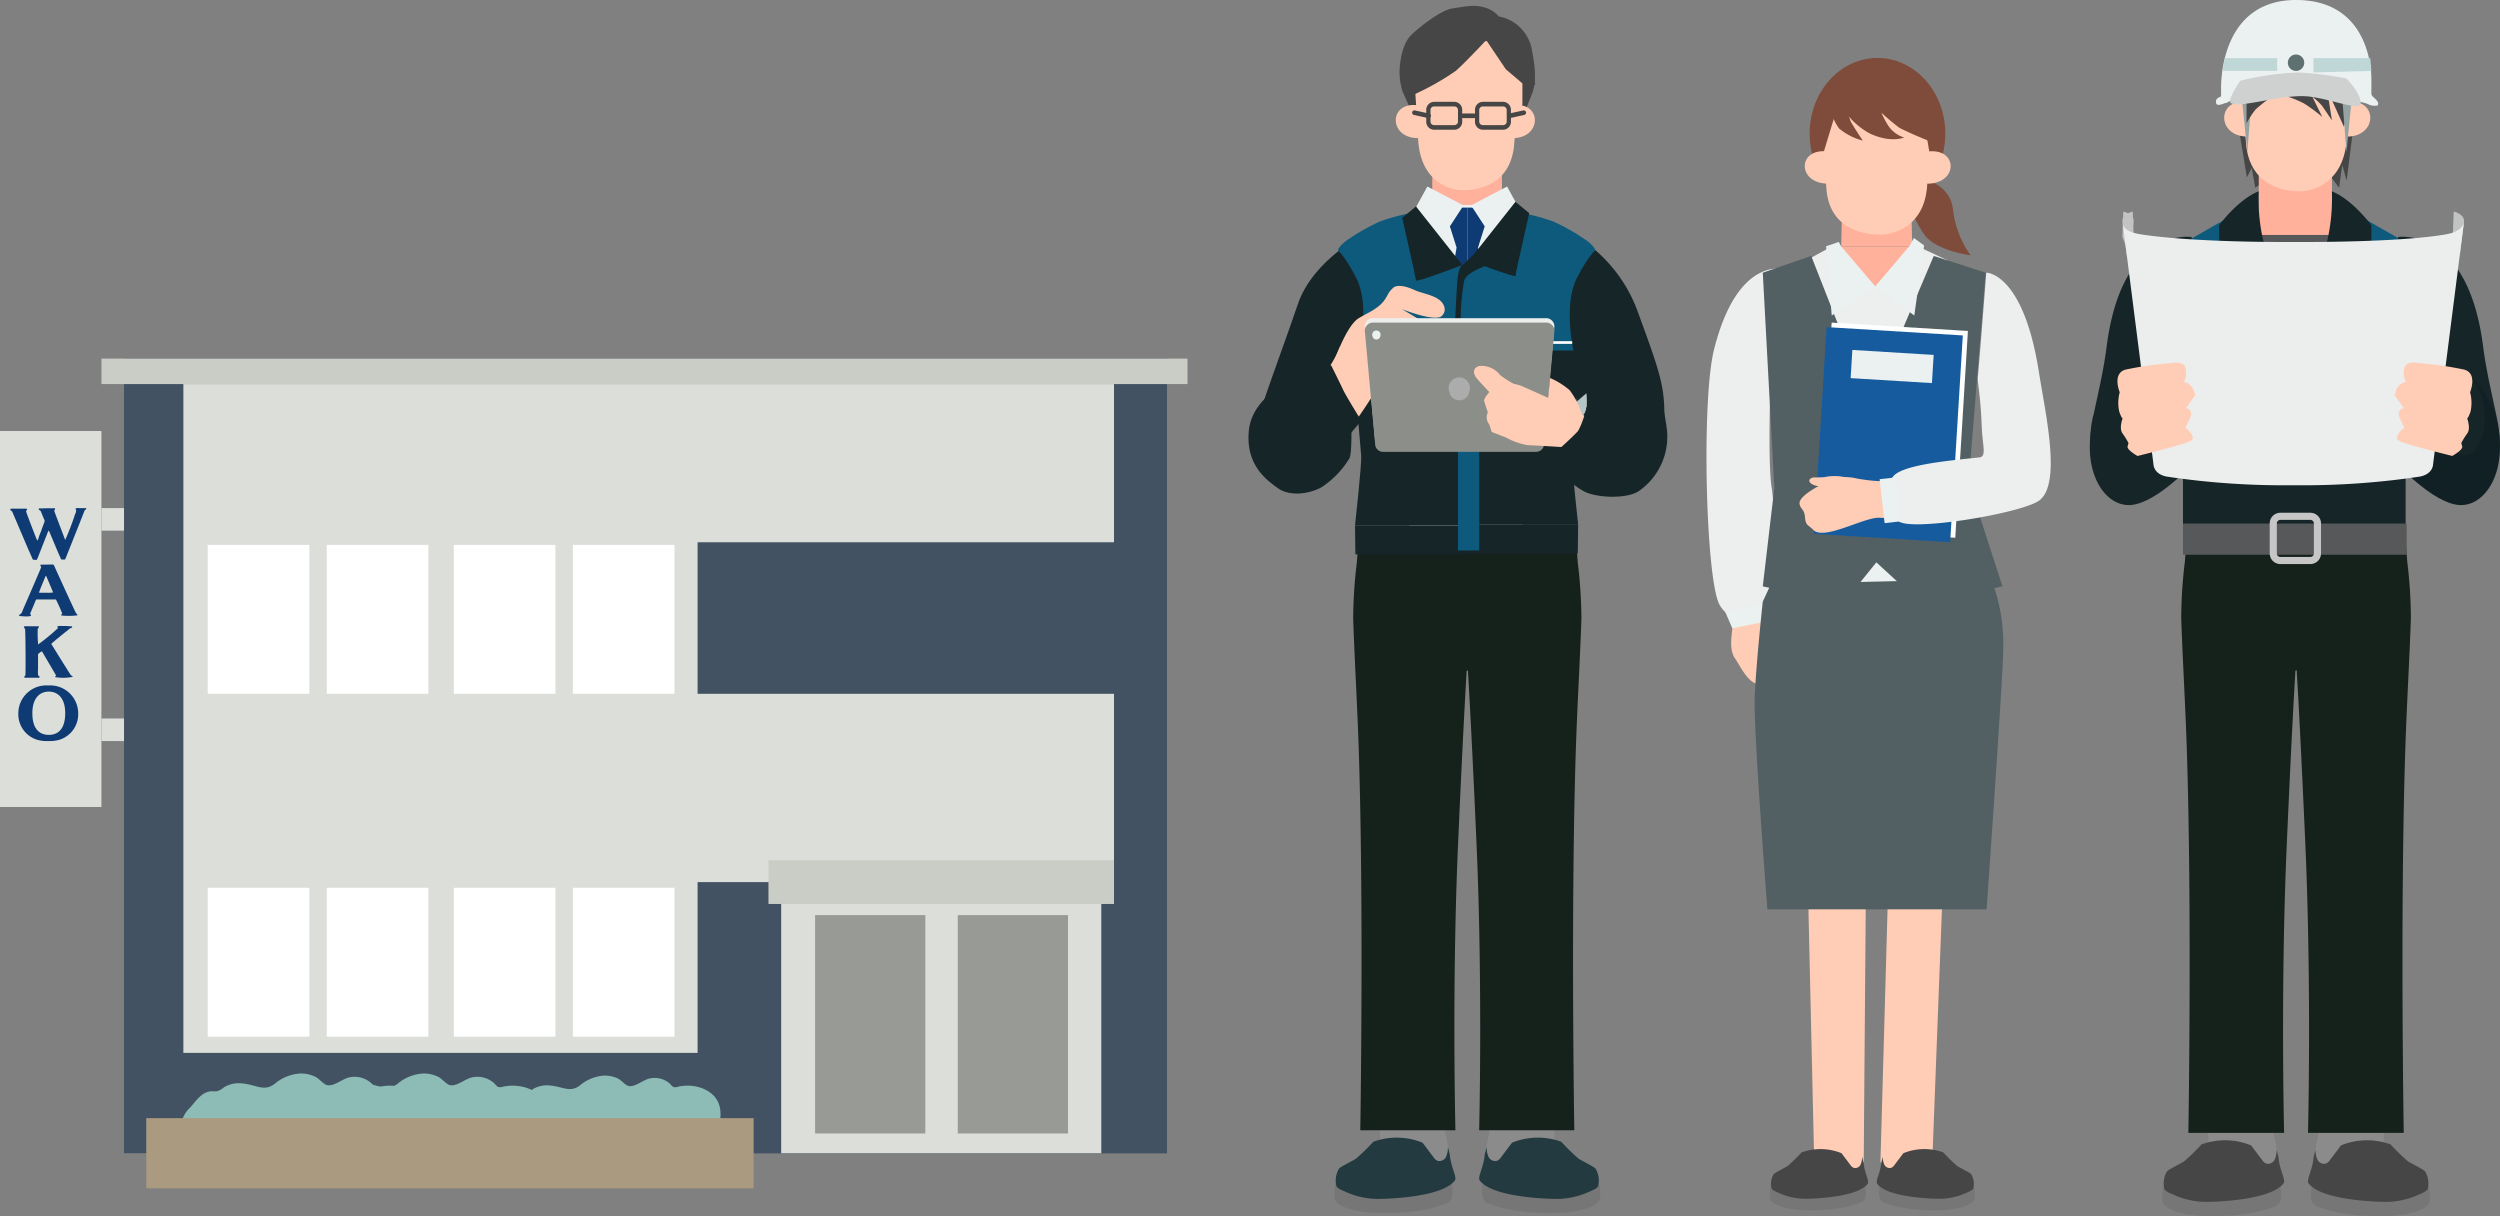 <svg height="170.499" viewBox="0 0 350.452 170.499" width="350.452" xmlns="http://www.w3.org/2000/svg" xmlns:xlink="http://www.w3.org/1999/xlink"><rect x="0" y="0" width="350.452" height="170.499" fill="#808080" stroke="none"/><clipPath id="a"><path d="m0 0h166.465v116.305h-166.465z"/></clipPath><clipPath id="b"><path d="m0 0h58.732v169.236h-58.732z"/></clipPath><clipPath id="c"><path d="m0 0h48.256v161.547h-48.256z"/></clipPath><clipPath id="d"><path d="m0 0h57.506v170.499h-57.506z"/></clipPath><g transform="translate(0 50.273)"><g fill="#dcded9"><path d="m0 10.146h14.22v52.707h-14.22z"/><path d="m14.221 20.95h6.284v3.164h-6.284z"/><path d="m14.221 50.445h6.284v3.164h-6.284z"/></g><g clip-path="url(#a)"><path d="m6.534 47.252c-1.317 0-2.305-.837-2.305-3.033 0-2.236 1.136-3.033 2.305-3.033s2.3.8 2.3 3.033c0 2.2-.987 3.033-2.3 3.033m-.074-6.924a3.92 3.92 0 0 0 -4.2 3.895 3.757 3.757 0 0 0 2.6 3.706 4.941 4.941 0 0 0 1.6.19 4.916 4.916 0 0 0 1.593-.19 3.755 3.755 0 0 0 2.6-3.706 3.919 3.919 0 0 0 -4.2-3.895" fill="#0e3b73" transform="translate(.308 5.49)"/><path d="m9.546 39.9c-.062-.048-2.346-3.728-2.762-4.4.4-.389 1.959-1.643 2.269-1.881.118-.09.227-.2.335-.274s.4-.1.316-.275c-.068-.082-.186-.026-.277-.039a6.14 6.14 0 0 0 -.848-.04c-.149 0-.333-.007-.5-.006a1.2 1.2 0 0 0 -.39.044h-.04c-.02.131.059.164.078.256a28.839 28.839 0 0 1 -2.781 2.292 16.2 16.2 0 0 1 -.059-2.155c.043-.139.178-.189.158-.392h-1.595a1.165 1.165 0 0 0 -.494.04c-.049.165.13.235.158.352.059.243.106 6.2.04 6.466-.027.114-.184.164-.177.294a.988.988 0 0 0 .514.059h1.162c.181 0 .406.048.514-.078-.019-.14-.2-.178-.237-.314a3.844 3.844 0 0 1 0-.725v-2.178a1.911 1.911 0 0 1 .552-.411c.65 1.133 1.318 2.245 1.973 3.37-.028.1-.126.124-.118.254a6.817 6.817 0 0 0 2.446-.039c.015-.137-.147-.137-.237-.216" fill="#0e3b73" transform="translate(.401 4.49)"/><path d="m11.92 18.448h-.769c-.128 0-.26-.008-.385-.008a1.176 1.176 0 0 0 -.345.047c-.031.1.069.176.078.274a1.026 1.026 0 0 1 -.137.509 36.365 36.365 0 0 1 -1.4 3.645c-.5-1.375-1.043-2.713-1.538-4.095.044-.107.147-.155.118-.333-.107-.043-1.617-.011-1.971 0-.109 0-.253-.033-.317.077-.014.16.2.19.276.294.015.02.318.773.415 1a1.531 1.531 0 0 1 .139.352.926.926 0 0 1 -.1.373c-.13.349-.282.7-.375 1.058a7.606 7.606 0 0 0 -.394 1.038.609.609 0 0 1 -.177.314c-.259-.626-1.577-4.016-1.559-4.134.014-.087.165-.136.157-.234-.093-.155-.328-.1-.512-.1h-1.264a1.639 1.639 0 0 0 -.592.039v.136a1.468 1.468 0 0 1 .277.254c.035.06.147.348.176.411.149.322 2.056 4.834 2.151 5.035.193.411.37.841.552 1.254a1.657 1.657 0 0 0 .552.039 1.831 1.831 0 0 0 .2-.431c.022-.058 1.213-3.088 1.3-3.311.047-.118.078-.278.2-.353.59 1.342 1.126 2.736 1.737 4.056h.514a.553.553 0 0 0 .117-.217c.036-.084 2.524-6.337 2.644-6.66.084-.107.245-.135.237-.333" fill="#0e3b73" transform="translate(.173 2.51)"/><path d="m6.158 29.355h-1.007c0-.137.56-1.449.651-1.685a1.918 1.918 0 0 0 .078-.176 2.022 2.022 0 0 1 .1-.254c.05-.117.053-.2.158-.254.343.762.665 1.546.986 2.33a4.238 4.238 0 0 1 -.966.04m4.181 2.861c-.167-.251-2.845-6.145-2.978-6.445-.085-.191-.139-.34-.257-.372l-1.779.026a1.858 1.858 0 0 0 .123.365c-.059.21-2.465 5.742-2.605 6.074a1.238 1.238 0 0 1 -.276.489c-.09.06-.257.051-.2.217.073.084.4.078.4.078s1.217.133 1.262-.117c.014-.077-.111-.155-.118-.236a.837.837 0 0 1 .1-.254c.253-.593.5-1.205.731-1.744h2.775a21.326 21.326 0 0 1 .883 1.977c-.022.118-.223.144-.118.274a9.969 9.969 0 0 0 2.248-.018c.014-.182-.118-.2-.2-.315" fill="#0e3b73" transform="translate(.321 3.458)"/><path d="m0 0h146.207v111.387h-146.207z" fill="#425263" transform="translate(17.384 .001)"/><path d="m0 0h130.457v93.756h-130.457z" fill="#dcded9" transform="translate(25.705 3.566)"/><g fill="#fff"><path d="m0 0h14.247v20.877h-14.247z" transform="translate(29.114 74.174)"/><path d="m0 0h14.247v20.877h-14.247z" transform="translate(45.801 74.174)"/><path d="m0 0h14.247v20.877h-14.247z" transform="translate(63.615 74.174)"/><path d="m0 0h14.247v20.877h-14.247z" transform="translate(80.302 74.174)"/><path d="m0 0h14.247v20.877h-14.247z" transform="translate(29.114 26.107)"/><path d="m0 0h14.247v20.877h-14.247z" transform="translate(45.801 26.107)"/><path d="m0 0h14.247v20.877h-14.247z" transform="translate(63.615 26.107)"/><path d="m0 0h14.247v20.877h-14.247z" transform="translate(80.302 26.107)"/></g><path d="m0 0h61.641v21.241h-61.641z" fill="#425263" transform="translate(97.79 25.743)"/><path d="m0 0h65.802v38.005h-65.802z" fill="#425263" transform="translate(97.79 73.383)"/><path d="m0 0h44.873v38.005h-44.873z" fill="#dcded9" transform="translate(109.507 73.383)"/><path d="m0 0h48.438v6.129h-48.438z" fill="#caccc6" transform="translate(107.724 70.318)"/><path d="m0 0h15.453v30.609h-15.453z" fill="#979a95" transform="translate(114.261 78.007)"/><path d="m0 0h15.453v30.609h-15.453z" fill="#979a95" transform="translate(134.262 78.007)"/><path d="m0 0h152.244v3.566h-152.244z" fill="#caccc6" transform="translate(14.221)"/><path d="m60.72 96.406a3.865 3.865 0 0 1 1.18-3.291c.833-.869 1.6-2.19 2.974-2.2a3.679 3.679 0 0 0 .626-.015 2.543 2.543 0 0 0 .915-.526 3.858 3.858 0 0 1 2.546-.51c1.724.168 2.7 1.025 4.073-.032a5.867 5.867 0 0 1 3.418-1.372 4.3 4.3 0 0 1 1.881.4c.459.212 1.045.919 1.449 1.038.966.286 2.176-.946 3.187-1.06a3.164 3.164 0 0 1 2.766.852 1.434 1.434 0 0 0 .376.353.807.807 0 0 0 .549.009 5.952 5.952 0 0 1 3.555.2c2.438.992 2.845 3 2.33 5.127-.272 1.128-.5 2.521-1.334 3.263-.784.7-1.852 1.251-2.707 1.889a4.3 4.3 0 0 1 -1.309.748 4.359 4.359 0 0 1 -.858.137c-1.146.1-2.417-.137-3.53.035a7.155 7.155 0 0 1 -2.665.284c-.729-.124-1.459-.373-2.186-.445-1.716-.172-3.233.64-4.921.686-1.226.033-2.509-.34-3.721-.239-.754.064-1.457.309-2.2.415a6.082 6.082 0 0 1 -5.114-2.018 5.442 5.442 0 0 1 -1.05-2.513 8.1 8.1 0 0 1 -.231-1.215" fill="#8cbcb5" transform="translate(8.263 12.043)"/><path d="m37.488 96.592a4.119 4.119 0 0 1 1.22-3.556c.883-.93 1.688-2.354 3.165-2.346a4 4 0 0 0 .67 0 2.638 2.638 0 0 0 .976-.557 4.052 4.052 0 0 1 2.73-.516c1.855.208 2.919 1.153 4.379.027a6.1 6.1 0 0 1 3.655-1.444 4.674 4.674 0 0 1 2.029.459c.5.237 1.137 1.013 1.574 1.15 1.042.325 2.325-1 3.411-1.1a3.46 3.46 0 0 1 2.987.967 1.583 1.583 0 0 0 .41.39.864.864 0 0 0 .59.018 6.362 6.362 0 0 1 3.825.272c2.637 1.112 3.1 3.3 2.584 5.6-.276 1.221-.5 2.73-1.385 3.523-.833.749-1.972 1.33-2.882 2.01a4.434 4.434 0 0 1 -1.4.792 4.542 4.542 0 0 1 -.92.136c-1.23.087-2.6-.186-3.795-.015a7.566 7.566 0 0 1 -2.862.268c-.786-.145-1.575-.426-2.357-.517-1.847-.212-3.466.646-5.281.67-1.317.018-2.7-.406-4-.314-.81.057-1.562.312-2.36.416a6.678 6.678 0 0 1 -5.527-2.269 6.119 6.119 0 0 1 -1.167-2.745 8.915 8.915 0 0 1 -.267-1.322" fill="#8cbcb5" transform="translate(5.099 12.008)"/><path d="m22.338 96.592a4.119 4.119 0 0 1 1.22-3.556c.883-.93 1.688-2.354 3.165-2.346a4 4 0 0 0 .67 0 2.638 2.638 0 0 0 .976-.557 4.052 4.052 0 0 1 2.73-.516c1.855.208 2.919 1.153 4.379.027a6.1 6.1 0 0 1 3.655-1.444 4.674 4.674 0 0 1 2.029.459c.5.237 1.137 1.013 1.574 1.15 1.042.325 2.325-1 3.411-1.1a3.46 3.46 0 0 1 2.987.967 1.583 1.583 0 0 0 .41.39.864.864 0 0 0 .59.018 6.362 6.362 0 0 1 3.825.272c2.637 1.112 3.1 3.3 2.584 5.6-.276 1.221-.5 2.73-1.385 3.523-.833.749-1.972 1.33-2.882 2.01a4.434 4.434 0 0 1 -1.4.792 4.542 4.542 0 0 1 -.92.136c-1.23.087-2.6-.186-3.795-.015a7.566 7.566 0 0 1 -2.862.268c-.786-.145-1.575-.426-2.357-.517-1.847-.212-3.466.646-5.281.67-1.317.018-2.7-.406-4-.314-.81.057-1.562.312-2.36.416a6.678 6.678 0 0 1 -5.527-2.269 6.119 6.119 0 0 1 -1.167-2.745 8.916 8.916 0 0 1 -.267-1.322" fill="#8cbcb5" transform="translate(3.036 12.008)"/><path d="m0 0h85.139v9.836h-85.139z" fill="#aa9a80" transform="translate(20.505 106.47)"/></g></g><g clip-path="url(#b)" transform="translate(175.014 .825)"><path d="m26.53.2c-1.414-.393-2.53-.132-4.394.15s-5.2 3.09-5.88 3.8c-1.227 1.29-1.567 3.87-1.567 5.2a9.607 9.607 0 0 0 .392 2.564l1.287 2.919 15.755.352s.587-1.472 1.132-2.85c.741-1.874.35-4.231 0-6.1a5.783 5.783 0 0 0 -4.659-4.76 3.967 3.967 0 0 0 -2.066-1.275" fill="#464646" transform="translate(6.485)"/><path d="m0 0h9.767v5.838h-9.767z" fill="#ffb19c" transform="translate(25.764 23.038)"/><path d="m25.792 9.673c4.071-.517 4.071 4.659-.146 4.613z" fill="#ffcdb5" transform="translate(11.321 4.254)"/><path d="m16.474 12.457c-.035.934.17 2.51.281 4.709.294 5.836 4.251 7.173 6.311 7.173s6.886-.7 7.18-6.837a27.814 27.814 0 0 1 1.124-5.2l.014-6.645-3.097-2.257-12.375.174z" fill="#ffcdb5" transform="translate(7.024 1.502)"/><path d="m17.505 14.286-.146-4.613c-4.071-.517-4.071 4.659.146 4.613" fill="#ffcdb5" transform="translate(6.323 4.254)"/><path d="m15.846 67.79h15.8l.7-47.032-6.522-1.391h-3.242l-7.351 1.881z" fill="#ebf1f1" transform="translate(6.723 8.549)"/><path d="m22.133 37.038h-.273l-2.514-4.225 1.284-7.6-.938-2.966 1.71-2.628h.732" fill="#0e3b73" transform="translate(8.54 8.659)"/><path d="m21.28 37.038h.274l2.514-4.225-1.284-7.6.938-2.966-1.71-2.628h-.732" fill="#0e3b73" transform="translate(9.393 8.659)"/><path d="m17.97 17.566 5.323 2.786c-1.273-.053-2.978 4.293-3.808 5.462a36.565 36.565 0 0 1 -3.392-4.826z" fill="#ebf1f1" transform="translate(7.104 7.754)"/><path d="m26.778 17.566-5.323 2.786c1.273-.053 2.978 4.293 3.808 5.462a36.566 36.566 0 0 0 3.392-4.826z" fill="#ebf1f1" transform="translate(9.471 7.754)"/><path d="m23.115 113.1.484 2.9 8.934-.519.259-7.51-8.416-1.424z" fill="#8b8b8b" transform="translate(10.204 47.036)"/><path d="m25.593 70.659c.4 6.822.823 15.566 1.209 24.393.865 19.772.363 39.971.363 39.971h13.335s-.52-31.488.232-53.9c.2-5.869.561-11.89.765-17.816a66.817 66.817 0 0 0 -.5-7.758q-.177-2.179-.356-4.36h-28.923" fill="#15211b" transform="translate(5.173 22.595)"/><path d="m22.818 114.475c-.458 3.088.646 2.808 2.338 3.382 2.337.793 10.21 1.555 13.352-.32 1.046-.626.734-1.315.719-2.837z" fill="#767676" transform="translate(10.026 50.532)"/><path d="m36.3 112.956a30.075 30.075 0 0 1 -2.364-2.313 9.609 9.609 0 0 0 -6.9.133q-.752 1-1.506 2a1.487 1.487 0 0 1 -.568.528 1.029 1.029 0 0 1 -1.214-.539 3.028 3.028 0 0 1 -.258-1.418l-.275 1.1c-.15 1.836-1.071 3.157-.686 3.65 1.733 2.226 8.7 2.561 10.94 2.561a11.158 11.158 0 0 0 4.489-1.054c.353-.16.963-.372 1.157-.742a3.237 3.237 0 0 0 -.359-2.432c-.2-.3-2.184-1.232-2.452-1.464" fill="#243a41" transform="translate(9.904 48.583)"/><path d="m22.408 113.1-.484 2.9-8.934-.519-.259-7.51 8.416-1.424z" fill="#8b8b8b" transform="translate(5.62 47.036)"/><path d="m26.09 70.659c-.4 6.822-.823 15.566-1.209 24.393-.865 19.772-.363 39.971-.363 39.971h-13.335s.52-31.488-.232-53.9c-.2-5.869-.561-11.89-.765-17.816a66.818 66.818 0 0 1 .5-7.758q.177-2.179.356-4.36h30.082" fill="#15211b" transform="translate(4.49 22.595)"/><path d="m24.815 114.475c.458 3.088-.646 2.808-2.338 3.382-2.337.793-10.21 1.555-13.352-.32-1.046-.626-.734-1.315-.719-2.837z" fill="#767676" transform="translate(3.686 50.532)"/><path d="m11.4 112.956a30.075 30.075 0 0 0 2.364-2.313 9.609 9.609 0 0 1 6.9.133q.752 1 1.506 2a1.487 1.487 0 0 0 .568.528 1.029 1.029 0 0 0 1.214-.539 3.011 3.011 0 0 0 .258-1.418l.275 1.1c.15 1.836 1.071 3.157.688 3.65-1.734 2.226-8.7 2.561-10.942 2.561a11.164 11.164 0 0 1 -4.489-1.054c-.353-.16-.963-.372-1.157-.742a3.244 3.244 0 0 1 .359-2.432c.2-.3 2.184-1.232 2.452-1.464" fill="#243a41" transform="translate(3.738 48.583)"/><path d="m18.814 20.876-.61-.032c-3.281.757-6.329 1.306-8.092 4.489-.219.395-1.195 1.839-1.1 2.257.006.022 1.431 10.231 1.431 10.231s1.286 14.989 1.382 16.05-.869 9.776-.869 9.776h15.666v-27.147l-2.3-4.447-6.122-11.209" fill="#162528" transform="translate(3.976 9.201)"/><path d="m10.362 50.539.048 4.037h15.953l-.339-4.037z" fill="#162528" transform="translate(4.574 22.309)"/><path d="m29 20.8.61-.032c3.281.757 6.329 1.306 8.092 4.489.219.395 1.195 1.839 1.1 2.257-.006.022-1.431 10.231-1.431 10.231s-1.286 14.989-1.382 16.05.869 9.776.869 9.776h-15.665v-27.039l7.807-15.732.61-.032" fill="#162528" transform="translate(9.355 9.166)"/><path d="m36.959 50.459-.048 4.041h-15.953l.339-4.037z" fill="#162528" transform="translate(9.251 22.274)"/><path d="m16.029 22.166s-7.276 3.579-9.413 9.884-5.265 14.45-5.86 17.228c-1.048 4.892 7.4 2.312 7.4 2.312l5.767.675z" fill="#162528" transform="translate(.294 9.785)"/><path d="m31.573 22.166a20.719 20.719 0 0 1 9.114 10.716c3.4 9.27 3.841 10.668 3.814 15.461-.019 3.421-3.268 7.021-5.346 7.681s-3.57-4.092-3.57-4.092a13.042 13.042 0 0 1 -3.008-5.082 71.477 71.477 0 0 1 -1.3-7.6z" fill="#162528" transform="translate(13.807 9.785)"/><g fill="#464646"><path d="m26.113 7.777 2.956 2.515 1.179-.4-1.178-5.254-6.49-2.106z" transform="translate(9.968 1.118)"/><path d="m21.26 13.246h-2.9a1.126 1.126 0 0 1 -1.072-1.17v-1.576a1.126 1.126 0 0 1 1.072-1.17h2.9a1.125 1.125 0 0 1 1.071 1.17v1.574a1.125 1.125 0 0 1 -1.071 1.17m-2.9-3.265a.5.5 0 0 0 -.477.52v1.574a.5.5 0 0 0 .477.52h2.9a.5.5 0 0 0 .476-.52v-1.573a.5.5 0 0 0 -.476-.52z" transform="translate(7.63 4.119)"/><path d="m26 13.246h-2.9a1.126 1.126 0 0 1 -1.072-1.17v-1.576a1.126 1.126 0 0 1 1.072-1.169h2.9a1.125 1.125 0 0 1 1.07 1.169v1.574a1.125 1.125 0 0 1 -1.07 1.172m-2.9-3.265a.5.5 0 0 0 -.476.52v1.574a.5.5 0 0 0 .476.52h2.9a.5.5 0 0 0 .476-.52v-1.575a.5.5 0 0 0 -.476-.519z" transform="translate(9.722 4.119)"/><path d="m22.493 11.113h-1.512a.324.324 0 1 1 0-.649h1.512a.324.324 0 1 1 0 .649" transform="translate(9.118 4.619)"/><path d="m18.22 11.247a.61.61 0 0 1 -.069-.006l-1.992-.441a.325.325 0 0 1 .14-.634l1.991.44a.324.324 0 0 1 -.069.641" transform="translate(7.021 4.485)"/><path d="m25.5 11.247a.584.584 0 0 0 .069-.006l1.991-.441a.325.325 0 0 0 -.14-.634l-1.991.44a.324.324 0 0 0 .069.641" transform="translate(11.112 4.485)"/><path d="m22.292 7.808a36.7 36.7 0 0 1 -5.88 3.335s-1.205-3.211-.95-4.115a33.7 33.7 0 0 0 .468-3.85l11.2-.3s-3.4 3.654-4.839 4.927" transform="translate(6.81 1.272)"/></g><path d="m18.782 20.159 7.469 7.351.973 11.9h-15.46s1.428-6.439-.489-10.161c-1.622-3.144-2.587-3.89-2.587-3.89s.167-.718 1.692-1.679a27.8 27.8 0 0 1 4.268-2.38 31.716 31.716 0 0 1 4.134-1.14" fill="#0e5a7c" transform="translate(3.835 8.899)"/><path d="m29.315 20.159-8.442 7.351v11.9h15.461s-1.428-6.439.489-10.161c1.622-3.144 2.587-3.89 2.587-3.89s-.167-.718-1.692-1.679a27.8 27.8 0 0 0 -4.269-2.38 31.716 31.716 0 0 0 -4.134-1.14" fill="#0e5a7c" transform="translate(9.214 8.899)"/><path d="m16.88 19.5 6.5 8.213s-6.486 2.488-6.5 2.159-1.93-8.772-1.93-8.772z" fill="#162528" transform="translate(6.599 8.61)"/><path d="m0 0h29.554v.376h-29.554z" fill="#fff" transform="translate(15.823 47.002)"/><path d="m0 0h2.978v30.642h-2.978z" fill="#0e5a7c" transform="translate(29.365 45.698)"/><path d="m27.953 19.053-6.5 8.213s6.486 2.488 6.5 2.159 1.93-8.777 1.93-8.777z" fill="#162528" transform="translate(9.471 8.41)"/><path d="m21.284 25.81c.611-.591 2.257-2.128 2.257-2.128l2.8 1.55c-1.241.6-4.463 1.44-4.892 2.785a31.468 31.468 0 0 0 -.5 5.578l-.381 4.794h-.626s.372-8.339.539-10.326.7-2.19.7-2.19" fill="#162528" transform="translate(8.801 10.454)"/><path d="m18.359 34.4c-.708.441-6.644 10.419-7.474 10.584l-4.357-6.664a15.335 15.335 0 0 0 3.393-5.142z" fill="#ffcdb5" transform="translate(2.882 14.646)"/><path d="m11.864 31.737c1.244-.738 2.678-1.3 3.527-2.449.643-.869.464-1.046 1.271-1.787.458-.421 1.524-.368 3.005.317 1.219.562 3.513.755 4.094 2.171a1.231 1.231 0 0 1 -.473 1.587c-1.326.549-5.4-1.09-5.4-1.09 1.042.623 1.408.837 2.45 1.462.956.571 2.472.953 2.554 2.249a1.6 1.6 0 0 1 -.657 1.4 1.378 1.378 0 0 1 -1.525.022l.3.481a1.663 1.663 0 0 1 -.79 1.443 2.183 2.183 0 0 1 -2.207-.235.591.591 0 0 0 -.176-.184l-.222-.1c.123.092.255.192.4.285.435.728-1.035 2.178-2.489 1.309a20.5 20.5 0 0 0 -2.068-1.234c-.7-.31-.927-.613-1.682-.422l-3.57 1.373s1.78-5.483 3.658-6.6" fill="#ffcdb5" transform="translate(3.622 12.021)"/><path d="m6.129 36.914s-5.608 2.272-6.08 7.095 2.5 6.936 4.1 8.084c1.564 1.12 4.215.862 6.078-.14a12.79 12.79 0 0 0 3.913-4.05c.4-.663.272-4.879.272-4.879l-3.441-7.83z" fill="#162528" transform="translate(0 15.535)"/><path d="m8.91 34.938s1.169 2.332 1.65 3.367 2.592 4.415 2.592 4.415l-1.4 1.682a24.742 24.742 0 0 1 -5.722-8.344 11.635 11.635 0 0 1 2.879-1.12" fill="#162528" transform="translate(2.662 15.423)"/><path d="m35.419 48.49h-21.649a1.112 1.112 0 0 1 -1.022-1.09l-1.431-15.673a1.162 1.162 0 0 1 1.023-1.353h24.51a1.161 1.161 0 0 1 1.022 1.353l-1.431 15.673a1.112 1.112 0 0 1 -1.022 1.09" fill="#eceded" transform="translate(4.993 13.408)"/><path d="m35.416 48.918h-21.637a1.112 1.112 0 0 1 -1.022-1.09l-1.43-15.673a1.161 1.161 0 0 1 1.022-1.355h24.5a1.161 1.161 0 0 1 1.022 1.353l-1.43 15.673a1.112 1.112 0 0 1 -1.022 1.09" fill="#8b8e89" transform="translate(4.997 13.597)"/><path d="m22.345 38.145a1.416 1.416 0 0 1 -2.8 0 1.494 1.494 0 1 1 2.8 0" fill="#acacad" transform="translate(8.606 15.95)"/><path d="m13.166 32.36a.559.559 0 0 1 -1.106 0 .589.589 0 1 1 1.106 0" fill="#ebf1f1" transform="translate(5.316 13.934)"/><path d="m34.514 37.674a23.265 23.265 0 0 0 -3.574 3.576 33.578 33.578 0 0 0 -1.779 3.573s.966.492 2.45-.923a21.008 21.008 0 0 0 2.9-3.873 13.462 13.462 0 0 0 0-2.354" fill="#b5c6c4" transform="translate(12.872 16.63)"/><path d="m36.632 41.263a10.989 10.989 0 0 0 -1.722-3.363 10.611 10.611 0 0 0 -2.744-1.711l-.28 2.775s-2.884-1.3-3.6-1.61a4.286 4.286 0 0 0 -1.962-.353 3.042 3.042 0 0 0 -1.072.3s-.718-.131-1.012.2-1.472 1.529-1.31 1.95c.068.174.238.809.517 1.571-.013.022-.029.035-.042.059a1.541 1.541 0 0 0 .234 1.6l.346 1.075 1.957.754a9.757 9.757 0 0 0 3.058 1.09c2.263.1 4.849.27 4.849.27l3.883 3.4 3.493-5.02z" fill="#ffcdb5" transform="translate(10.113 15.977)"/><path d="m43.16 34.937a36.407 36.407 0 0 1 2.3 8.6 9.272 9.272 0 0 1 -3.854 9.038c-1.565 1.12-5.894 1.035-7.759.032a12.437 12.437 0 0 1 -3.912-3.524c-.405-.664 0-.679 0-.679l5.493-7.292z" fill="#162528" transform="translate(13.136 15.422)"/><path d="m34.514 39a12.625 12.625 0 0 1 -1.182 3.383 42.825 42.825 0 0 1 -4.171 3.766l2.339 2.585a29.085 29.085 0 0 0 5.887-6.977c.748-.618-2.873-2.757-2.873-2.757" fill="#162528" transform="translate(12.872 17.214)"/><path d="m28.868 38.14a12.553 12.553 0 0 1 -3.256-1.819 3.346 3.346 0 0 0 -2.837-1.3c-.855.131-1.146.889-.474 1.72s3.135 3.356 3.135 3.356l2.948.4z" fill="#ffcdb5" transform="translate(9.68 15.446)"/></g><g clip-path="url(#c)" transform="translate(239.218 8.126)"><path d="m20.171 11.586s5.257.069 5.887 4.421a13.764 13.764 0 0 0 2.484 6.543s-4.6-.577-6.4-2.772a20.916 20.916 0 0 1 -2.932-6.291z" fill="#7f4b3b" transform="translate(8.482 5.116)"/><path d="m6.781 47.145c.6 5.415-.036 5.811 1.757 10.878a8.62 8.62 0 0 1 .709 3.183c-.062 1.39-1.12 5.488-2.236 5.71-1.6.317-2.83-2.446-3.588-3.529-1.319-1.88.2-5.18-.383-7.527-.693-2.779-1.136-4.116-1.7-7.382z" fill="#ffcdb5" transform="translate(.593 20.819)"/><path d="m10.976 20.6s-6.556-2.1-9.915 11.211c-1.8 7.127-1.16 32.453.789 35.835 1.509 2.618 4.329 2.069 5.886.8a3.232 3.232 0 0 0 .977-1.235c.794-1.961 1.114-11.612.418-16.042s0-21.833.362-23.153 1.483-7.416 1.483-7.416" fill="#edefef" transform="translate(0 9.042)"/><path d="m7.9 52.894.418 2.589-5.508 1.106-.979-2.268z" fill="#ebf1f1" transform="translate(.808 23.357)"/><path d="m11.638 37.295c-.03-.042-.027-.016 0 0" fill="#464646" transform="translate(5.129 16.459)"/><path d="m11.668 37.331v.01c.009.026.009.029 0 .006z" fill="#464646" transform="translate(5.152 16.485)"/><path d="m9.87 80.917.875 38.267 5.861 1.362 1.075-1.538.3-38.091z" fill="#ffcdb5" transform="translate(4.358 35.732)"/><path d="m25.638 80.917-1.5 39.179-4.842 2.32-2.38-3.408 1.075-38.091z" fill="#ffcdb5" transform="translate(7.468 35.732)"/><path d="m16.86 109.681c-.372 2.507.523 2.279 1.9 2.745 1.9.644 8.289 1.263 10.839-.259.849-.507.6-1.067.584-2.3z" fill="#767676" transform="translate(7.408 48.433)"/><path d="m27.808 108.448a24.668 24.668 0 0 1 -1.919-1.877 7.8 7.8 0 0 0 -5.6.107l-1.222 1.62a1.215 1.215 0 0 1 -.461.428.838.838 0 0 1 -.986-.437 2.45 2.45 0 0 1 -.209-1.152l-.222.888c-.123 1.492-.871 2.563-.559 2.964 1.407 1.806 7.065 2.079 8.883 2.079a9.072 9.072 0 0 0 3.643-.855c.287-.131.783-.3.94-.6a2.637 2.637 0 0 0 -.291-1.975c-.16-.239-1.773-1-1.991-1.188" fill="#464646" transform="translate(7.308 46.851)"/><path d="m19.531 109.681c.372 2.507-.523 2.279-1.9 2.745-1.9.644-8.289 1.263-10.839-.259-.849-.507-.6-1.067-.584-2.3z" fill="#767676" transform="translate(2.723 48.433)"/><path d="m8.641 108.448a24.668 24.668 0 0 0 1.919-1.877 7.8 7.8 0 0 1 5.6.107l1.222 1.62a1.215 1.215 0 0 0 .461.428.838.838 0 0 0 .986-.437 2.45 2.45 0 0 0 .209-1.152l.222.888c.123 1.492.871 2.563.559 2.964-1.407 1.806-7.065 2.079-8.883 2.079a9.072 9.072 0 0 1 -3.643-.855c-.287-.131-.783-.3-.94-.6a2.637 2.637 0 0 1 .291-1.975c.16-.239 1.773-1 1.991-1.188" fill="#464646" transform="translate(2.765 46.851)"/><path d="m5.823 54.7s-.938 8.655-1.13 13.366 1.775 29.774 1.775 29.774h30.732s2.262-31.967 2.33-36.344a25.478 25.478 0 0 0 -2.984-12.8h-27.926z" fill="#526063" transform="translate(2.067 21.502)"/><path d="m10.9 19.693-2.1 45.27 21.624-.51-1.3-44.7z" fill="#ebf1f1" transform="translate(3.883 8.696)"/><path d="m13.2 15.17s-.088 3.869-.1 4.557h9.951c-.01-.667-.1-4.3-.1-4.557z" fill="#ffb19c" transform="translate(5.785 6.699)"/><path d="m23.695 18.331h-9.952v.091l-2.059.959-.04 3.921c1.465 1.238 4.316 3.666 5.781 4.9a2.481 2.481 0 0 0 1.972.83 2.454 2.454 0 0 0 1.031-.633l6.432-5.632.248-2.958-3.408-1.387c0-.017 0-.048 0-.091" fill="#ffb19c" transform="translate(5.141 8.095)"/><path d="m7.832 29.03c-.037-.053-.035-.019 0 0" fill="#ffe8d5" transform="translate(3.447 12.807)"/><path d="m7.871 29.076v.013c.009.033.012.036 0 .007l-.006-.02" fill="#ffe8d5" transform="translate(3.476 12.84)"/><path d="m9.228 20.8 4.019-2.2 6.091 5.028 1.486.506 5.566-5.664 3.731 1.754-2.048 10.426-8.832 11.633-10.878-18.426z" fill="#edefef" transform="translate(3.693 8.159)"/><path d="m5.473 21.6 1.62 30.168-1.62 13.8 11.167 2.532 4.753-5.895 6.426 5.895 11.254-2.54-4.741-14.614 2.387-29.346-7.28-2.348-8.922 21.02-8.257-21.023z" fill="#526063" transform="translate(2.417 8.5)"/><path d="m13.75 18.526 4.77 5.59-6.1 4.09-.79-9.716 1.773-.6z" fill="#ebf1f1" transform="translate(5.136 7.899)"/><path d="m21.224 18.61-4.815 5.676 5.474 4.09 1.371-9.832-1.43-1.038z" fill="#ebf1f1" transform="translate(7.246 7.73)"/><path d="m21.019 40.947h-2.619l-.213 5.619 2.394.605z" fill="#ebf1f1" transform="translate(8.029 18.081)"/><path d="m0 0h29.043v19.137h-29.043z" fill="#fff" transform="matrix(.061 -.998 .998 .061 15.775 66.086)"/><path d="m0 0h29.043v19.137h-29.043z" fill="#165b9e" transform="matrix(.061 -.998 .998 .061 15.06 66.713)"/><path d="m0 0h3.959v11.42h-3.959z" fill="#ebf1f1" transform="matrix(.061 -.998 .998 .061 20.206 44.881)"/><path d="m27.072 40.548c-4.88.559-5.086 1.332-9.93.513a6.4 6.4 0 0 0 -2.949-.061c-1.205.376-5.2 2.268-5.148 3.529.025.545.476.851.626 1.25.216.571.082 1.084.346 1.567.161.3.67.581.914.859 1.442 1.652 7.152-1.773 9.341-1.659 2.591.136 6.373.248 9.363.13z" fill="#ffcdb5" transform="translate(3.994 17.905)"/><path d="m16.754 41.47a6.7 6.7 0 0 0 -4.642-.673c-.319.039-1.2.048-1.485.048-.321 0-.725.265-.613.567.146.388.905.623 1.316.672l2.64.314z" fill="#ffcdb5" transform="translate(4.414 17.962)"/><path d="m31.277 20.878s5.178-.045 7.371 13.933c.917 5.844 3.171 15.563.094 17.966-2.38 1.861-18.9 4.567-19.866 2.805a38.892 38.892 0 0 1 -.876-5.557c0-2.116 7.891-2.785 12.266-3.242 1.107-.115.471-1.55.366-4.4-.163-4.42-.633-6.128-.538-6.956.156-1.359 1.179-14.551 1.179-14.551" fill="#edefef" transform="translate(7.95 9.219)"/><path d="m0 0h2.277v6.198h-2.277z" fill="#ebf1f1" transform="matrix(.994 -.113 .113 .994 24.268 59.048)"/><path d="m29.047 10.6c0 5.857-4.257 10.6-9.509 10.6s-9.508-4.739-9.508-10.6 4.257-10.6 9.509-10.6 9.509 4.747 9.509 10.6" fill="#7f4b3b" transform="translate(4.429)"/><g fill="#ffcdb5"><path d="m12.89 13.617-.153-4.517c-4.27-.506-4.27 4.557.153 4.512" transform="translate(4.219 4.005)"/><path d="m21.581 9.106-.153 4.512c4.423.045 4.423-5.018.153-4.512" transform="translate(9.462 4.005)"/><path d="m25.017 4.375-11.472-.159-2.129 7.032s.236 3.089.334 4.968c.309 6 5.371 6.688 7.531 6.688s6.31-1.308 6.62-7.018c.117-2.151.33-3.692.293-4.6z" transform="translate(5.041 1.862)"/></g><path d="m12.892 4.725a10.089 10.089 0 0 0 4.349 4.527c2.921 1.357 4.775.546 4.775.546a4.156 4.156 0 0 1 -2.216-1.639 12.96 12.96 0 0 1 -.979-1.848 29.668 29.668 0 0 0 2.56 2.148 47.633 47.633 0 0 0 5.276 2.234l-2.037-7.63z" fill="#7f4b3b" transform="translate(5.693 1.353)"/><path d="m12.033 5.335a6.729 6.729 0 0 0 1.24 3.058 8.428 8.428 0 0 0 3.321 1.7s-1.294-1.932-1.694-2.693a11.036 11.036 0 0 1 -.706-4.029z" fill="#7f4b3b" transform="translate(5.314 1.489)"/></g><g transform="translate(292.947)"><path d="m14.437 12.628 1.082 6.542.676-1.327.5 2.786 2.717-1.838h7.648l1.382 1.838.448-3.2.616 2.2.878-7.006z" fill="#464646" transform="translate(6.504 5.689)"/><path d="m13.066 44.032h31.211v30.055h-31.211z" fill="#162528"/><path d="m21.771 113.283.487 2.923 8.99-.522.261-7.557-8.469-1.433z" fill="#8b8b8b" transform="translate(9.807 48.063)"/><g clip-path="url(#d)"><path d="m24.336 70.919c.406 6.865.828 15.664 1.217 24.546.87 19.9.366 40.222.366 40.222h13.418s-.524-31.686.234-54.241c.2-5.906.564-11.965.77-17.928a67.237 67.237 0 0 0 -.5-7.806q-.178-2.193-.358-4.388h-29.1" fill="#15211b" transform="translate(4.673 23.121)"/><path d="m21.475 114.613c-.461 3.107.65 2.826 2.353 3.4 2.351.8 10.274 1.565 13.436-.322 1.053-.63.738-1.323.724-2.855z" fill="#767676" transform="translate(9.627 51.63)"/><path d="m35.048 113.112a30.265 30.265 0 0 1 -2.379-2.328 9.67 9.67 0 0 0 -6.948.133q-.757 1.005-1.516 2.009a1.5 1.5 0 0 1 -.57.531 1.037 1.037 0 0 1 -1.223-.542 3.029 3.029 0 0 1 -.26-1.427l-.277 1.1c-.151 1.848-1.078 3.177-.692 3.673 1.745 2.24 8.758 2.577 11.011 2.577a11.234 11.234 0 0 0 4.517-1.06c.355-.161.969-.374 1.165-.747a3.264 3.264 0 0 0 -.361-2.447c-.2-.3-2.2-1.24-2.467-1.474" fill="#464646" transform="translate(9.501 49.641)"/><path d="m21.125 113.283-.487 2.923-8.99-.522-.261-7.557 8.469-1.433z" fill="#8b8b8b" transform="translate(5.129 48.063)"/><path d="m24.846 70.919c-.406 6.865-.828 15.664-1.217 24.546-.87 19.9-.366 40.222-.366 40.222h-13.418s.524-31.687-.234-54.24c-.2-5.906-.564-11.965-.77-17.928a66.918 66.918 0 0 1 .5-7.806q.178-2.193.358-4.388h30.27" fill="#15211b" transform="translate(3.977 23.121)"/><path d="m23.574 114.613c.461 3.107-.65 2.826-2.353 3.4-2.351.8-10.274 1.565-13.436-.322-1.053-.63-.738-1.323-.724-2.855z" fill="#767676" transform="translate(3.156 51.63)"/><path d="m10.074 113.112a30.265 30.265 0 0 0 2.379-2.328 9.67 9.67 0 0 1 6.948.133q.757 1.005 1.516 2.009a1.5 1.5 0 0 0 .571.531 1.035 1.035 0 0 0 1.221-.542 3.029 3.029 0 0 0 .26-1.427l.277 1.1c.151 1.848 1.078 3.177.692 3.673-1.745 2.24-8.758 2.577-11.011 2.577a11.234 11.234 0 0 1 -4.517-1.06c-.355-.161-.969-.374-1.165-.747a3.264 3.264 0 0 1 .361-2.447c.2-.3 2.2-1.24 2.467-1.474" fill="#464646" transform="translate(3.209 49.641)"/><path d="m0 0h10.259v6.133h-10.259z" fill="#ffb19c" transform="translate(23.689 23.872)"/><path d="m13.082 30.962c-.039-.055-.035-.02 0 0" fill="#ffe8d5" transform="translate(5.88 13.934)"/><g fill="#ffcdb5"><path d="m17.419 3.329-2.981 4.914.389 4.241s.437 3.636.534 5.653c.308 6.444 5.377 7.181 7.541 7.181s6.317-1.4 6.629-7.535c.116-2.309.328-3.964.293-4.945l.564-7.883z" transform="translate(6.504 1.5)"/><path d="m16.33 14.717-.152-4.845c-4.276-.544-4.276 4.894.152 4.845" transform="translate(5.852 4.43)"/><path d="m24.959 9.874-.152 4.845c4.428.048 4.428-5.389.152-4.845" transform="translate(11.175 4.431)"/></g><path d="m31.465 5.358c-.273-.513-.663-2.109-1.218-2.28l-.814-.086a8.354 8.354 0 0 0 -3.966-2.287c-1.816-.45-3.7.249-5.444.921s-2.212 2.862-4.009 2.344c.566.67-.126-.341.7-.054a2.7 2.7 0 0 0 -2.531 1.545 5.339 5.339 0 0 0 -.383 3.077 44.815 44.815 0 0 0 1.39 5.547c-.4-3.838 2.438-7.276 5.261-8.464q-1.192.907-2.382 1.815a6.675 6.675 0 0 0 7.01-1.6 5.15 5.15 0 0 1 -2.348 1.864 5.381 5.381 0 0 0 5.317-1.239c-.2 1.218.561 2.366 1.282 3.369a6.567 6.567 0 0 1 .809 4.253 15.039 15.039 0 0 0 1.852-8.21c-.078-.576-.254 0-.528-.516" fill="#464646" transform="translate(6.187 .254)"/><path d="m28.765 23.916c0 2.546-3.132 4.608-6.994 4.608s-6.993-2.063-6.993-4.608 3.13-4.608 6.993-4.608 6.994 2.063 6.994 4.608" fill="#ffb19c" transform="translate(6.657 8.698)"/><path d="m22.426 32.167-7.989-9.461h16.711z" fill="#575859" transform="translate(6.504 10.228)"/><path d="m20.439 26.354a7.664 7.664 0 0 1 4.378 7.511 123.264 123.264 0 0 0 .737 13.475l-16.445-10.493.591-12.619 5.571-3.19z" fill="#0e5a7c" transform="translate(4.103 9.477)"/><path d="m18.04 18.489a26.894 26.894 0 0 0 .619 6.8 7.553 7.553 0 0 0 1.978 3.329s-5.172.28-6.717 2.158-1.42-7.524-1.42-7.524 2.586-3.575 5.536-4.763" fill="#162528" transform="translate(5.631 8.329)"/><path d="m24.387 26.354a7.664 7.664 0 0 0 -4.378 7.511 123.263 123.263 0 0 1 -.737 13.475l16.445-10.493-.595-12.619-5.571-3.19z" fill="#0e5a7c" transform="translate(8.682 9.477)"/><path d="m0 0h7.837v1.976h-7.837z" fill="#b5c6c4" transform="translate(15.933 44.678)"/><path d="m0 0h7.837v1.976h-7.837z" fill="#b5c6c4" transform="translate(34.06 44.678)"/><path d="m24.206 18.489a26.894 26.894 0 0 1 -.619 6.8 7.553 7.553 0 0 1 -1.978 3.329s5.172.28 6.717 2.158 1.417-7.521 1.417-7.521-2.586-3.575-5.536-4.763" fill="#162528" transform="translate(9.734 8.329)"/><path d="m14.265 22.919s-9.783-1.577-11.937 15.4c-.398 3.141-1.128 6.224-1.786 9.316a12.835 12.835 0 0 0 .419 8.2c.882 2.564 1.587 2.135 3.921 1.7.851-.158 2.766-.869 2.955-1.311.431-1.012 1.419-.727 1.735-1.78.292-.973.45-1.977.783-2.947a32.7 32.7 0 0 0 1.817-5.911q.862-6.027 1.635-12.068z" fill="#162528" transform="translate(.031 10.307)"/><path d="m14.81 10.548.653 6.452.542-7-1.3-.355z" fill="#95a3a2" transform="translate(6.624 4.343)"/><path d="m0 0h31.356v4.373h-31.356z" fill="#575859" transform="translate(13.066 73.39)"/><path d="m1-.5h4.194a1.5 1.5 0 0 1 1.5 1.5v4.194a1.5 1.5 0 0 1 -1.5 1.5h-4.194a1.5 1.5 0 0 1 -1.5-1.5v-4.194a1.5 1.5 0 0 1 1.5-1.5zm4.194 6.194a.5.5 0 0 0 .5-.5v-4.194a.5.5 0 0 0 -.5-.5h-4.194a.5.5 0 0 0 -.5.5v4.194a.5.5 0 0 0 .5.5z" fill="#c6c6c6" transform="translate(25.722 72.379)"/><path d="m36.173 25.464.013-.1s0 .045-.013.1" fill="#c2c3c3" transform="translate(16.295 11.424)"/><path d="m12.155 34.9s-4.411 2.006-5.406 2.425-.6-.66-1.777-.66-3.506 3.329-4.195 5.5c-2.34 7.392.979 13.163 4.929 12.908 3.755-.241 8.957-6.019 8.957-6.019l1.155-2.917-1.671-5.55z" fill="#162528" transform="translate(0 15.722)"/><path d="m7.2 41.99c0 2.978-1.284 5.393-2.868 5.393s-2.864-2.415-2.864-5.393 1.284-5.39 2.869-5.39 2.863 2.412 2.863 5.39" fill="#162528" transform="translate(.661 16.486)"/><path d="m29.79 22.919s9.783-1.577 11.937 15.4c.4 3.139 1.131 6.221 1.786 9.313.68 3.213.828 4.755-.292 8.008-.883 2.564-1.714 2.322-4.048 1.889-.851-.158-2.766-.869-2.955-1.311-.431-1.012-1.419-.727-1.735-1.78-.292-.973-.45-1.977-.783-2.947a32.7 32.7 0 0 1 -1.817-5.911q-.862-6.027-1.635-12.068z" fill="#162528" transform="translate(13.42 10.307)"/><path d="m32.4 34.9s4.411 2.006 5.406 2.425.6-.66 1.777-.66 3.506 3.329 4.195 5.5c2.34 7.392-.979 13.163-4.929 12.908-3.749-.238-8.949-6.016-8.949-6.016l-1.159-2.917 1.671-5.55z" fill="#112024" transform="translate(12.947 15.722)"/><path d="m34.223 41.99c0 2.978 1.284 5.393 2.868 5.393s2.869-2.415 2.869-5.393-1.284-5.39-2.869-5.39-2.868 2.415-2.868 5.393" fill="#162528" transform="translate(15.417 16.486)"/><path d="m3.165 21.913a.979.979 0 0 1 .239-.806 2.222 2.222 0 0 1 1.2-.657l.133 3.528-.969 2.631z" fill="#c2c3c3" transform="translate(1.42 9.212)"/><path d="m4.72 21.913a.979.979 0 0 0 -.239-.806 2.222 2.222 0 0 0 -1.2-.657l-.133 3.528.969 2.631z" fill="#c2c3c3" transform="translate(1.42 9.212)"/><path d="m36.651 21.913a.979.979 0 0 0 -.239-.806 2.222 2.222 0 0 0 -1.2-.657l-.133 3.528.969 2.631z" fill="#c2c3c3" transform="translate(15.804 9.212)"/><path d="m48.7 23.158c-3.432.651-10.728 1.139-21.593 1.113-10.866.026-18.148-.532-21.593-1.113-2.361-.4-2.3-1.407-2.348-1.726l4.338 34s0 1.49 2.1 1.758a110.317 110.317 0 0 0 17.356 1.176h.289a110.275 110.275 0 0 0 17.351-1.175c2.1-.268 2.1-1.758 2.1-1.758l4.338-34c-.051.319-.361 1.349-2.35 1.726" fill="#eceded" transform="translate(1.424 9.655)"/><path d="m2.993 39.2s-1.107-2.625.814-3.172a49.805 49.805 0 0 1 6.476-.922s1.68-.381 1.935.737a2.712 2.712 0 0 1 -.219 1.9 1.935 1.935 0 0 1 1.3 1.041l.284.805-1.3 1.836s1.13.194.535 1.471l-.6 1.276s1.7 1.347.682 1.871-7.413 2.093-7.413 2.093-1.518-.853-1.392-1.336l.128-.483a12.363 12.363 0 0 0 -.846-1.358c-.516-.719.032-2.123.032-2.123s-.087.176-.476-.893a5.672 5.672 0 0 1 .06-2.743" fill="#ffcdb5" transform="translate(1.205 15.784)"/><path d="m40.04 39.2s1.107-2.625-.814-3.172a49.805 49.805 0 0 0 -6.476-.928s-1.68-.381-1.935.737a2.712 2.712 0 0 0 .219 1.9 1.935 1.935 0 0 0 -1.3 1.041l-.284.805 1.3 1.836s-1.13.194-.535 1.471l.6 1.276s-1.7 1.347-.682 1.871 7.413 2.093 7.413 2.093 1.519-.846 1.392-1.329l-.128-.483a12.364 12.364 0 0 1 .846-1.358c.516-.719-.032-2.123-.032-2.123s.087.176.476-.893a5.672 5.672 0 0 0 -.06-2.744" fill="#ffcdb5" transform="translate(13.268 15.784)"/><path d="m18.626 10.167a14.893 14.893 0 0 1 3.047 1.182 22.1 22.1 0 0 1 2.531 1.88l-1.394-2.834a8.8 8.8 0 0 1 1.39 1.3c.329.486 1.356 2.01 1.356 2.01l-.686-4.365 2.36 5.249 1.086-3.826-4.47-3.726z" fill="#464646" transform="translate(8.391 3.17)"/><path d="m24.413 9.641.571 7.359.725-7.364z" fill="#95a3a2" transform="translate(10.997 4.343)"/><path d="m33.406 14.544a60.055 60.055 0 0 0 -6.524-1.477 29.869 29.869 0 0 0 -6.584-.3c-5.418.484-6.385 1.645-6.677 1.665-.39.026-1.494.744-1.423-.267.026-.383.437-.493.717-.657v-1.01s-.491-12.498 10.508-12.498 10.559 11.321 10.559 11.321v1.835c0 .26.406.563.573.725.19.186.566.612.278.912a2.106 2.106 0 0 1 -1.427-.249" fill="#ebf1f1" transform="translate(5.494)"/><path d="m13.163 5.62h7.744v1.787h-8.1z" fill="#bfd8d7" transform="translate(5.771 2.532)"/><path d="m21.512 5.62h8.12l.157 1.787-8.137.219z" fill="#bfd8d7" transform="translate(9.691 2.532)"/><path d="m0 0h5.074v2.734h-5.074z" fill="#ebf1f1" transform="translate(26.268 7.424)"/><path d="m21.441 6.418a1.149 1.149 0 1 1 -1.149-1.149 1.15 1.15 0 0 1 1.149 1.149" fill="#5f7070" transform="translate(8.623 2.374)"/><path d="m18.206 9.735a22.905 22.905 0 0 0 -1.8 1.453 13.055 13.055 0 0 0 -1.258 1.942v-3.822l3.053-.062z" fill="#464646" transform="translate(6.826 4.165)"/><path d="m14.976 8.166s-1.86 2.707-1.313 3.114c1.14.851 7.486-1.374 11.066-.891s7.219 2.168 7.141.793-2-3.338-2-3.338a52.975 52.975 0 0 0 -6.683-.844 40.946 40.946 0 0 0 -8.211 1.162" fill="#cfd1d1" transform="translate(6.11 3.155)"/></g></g></svg>